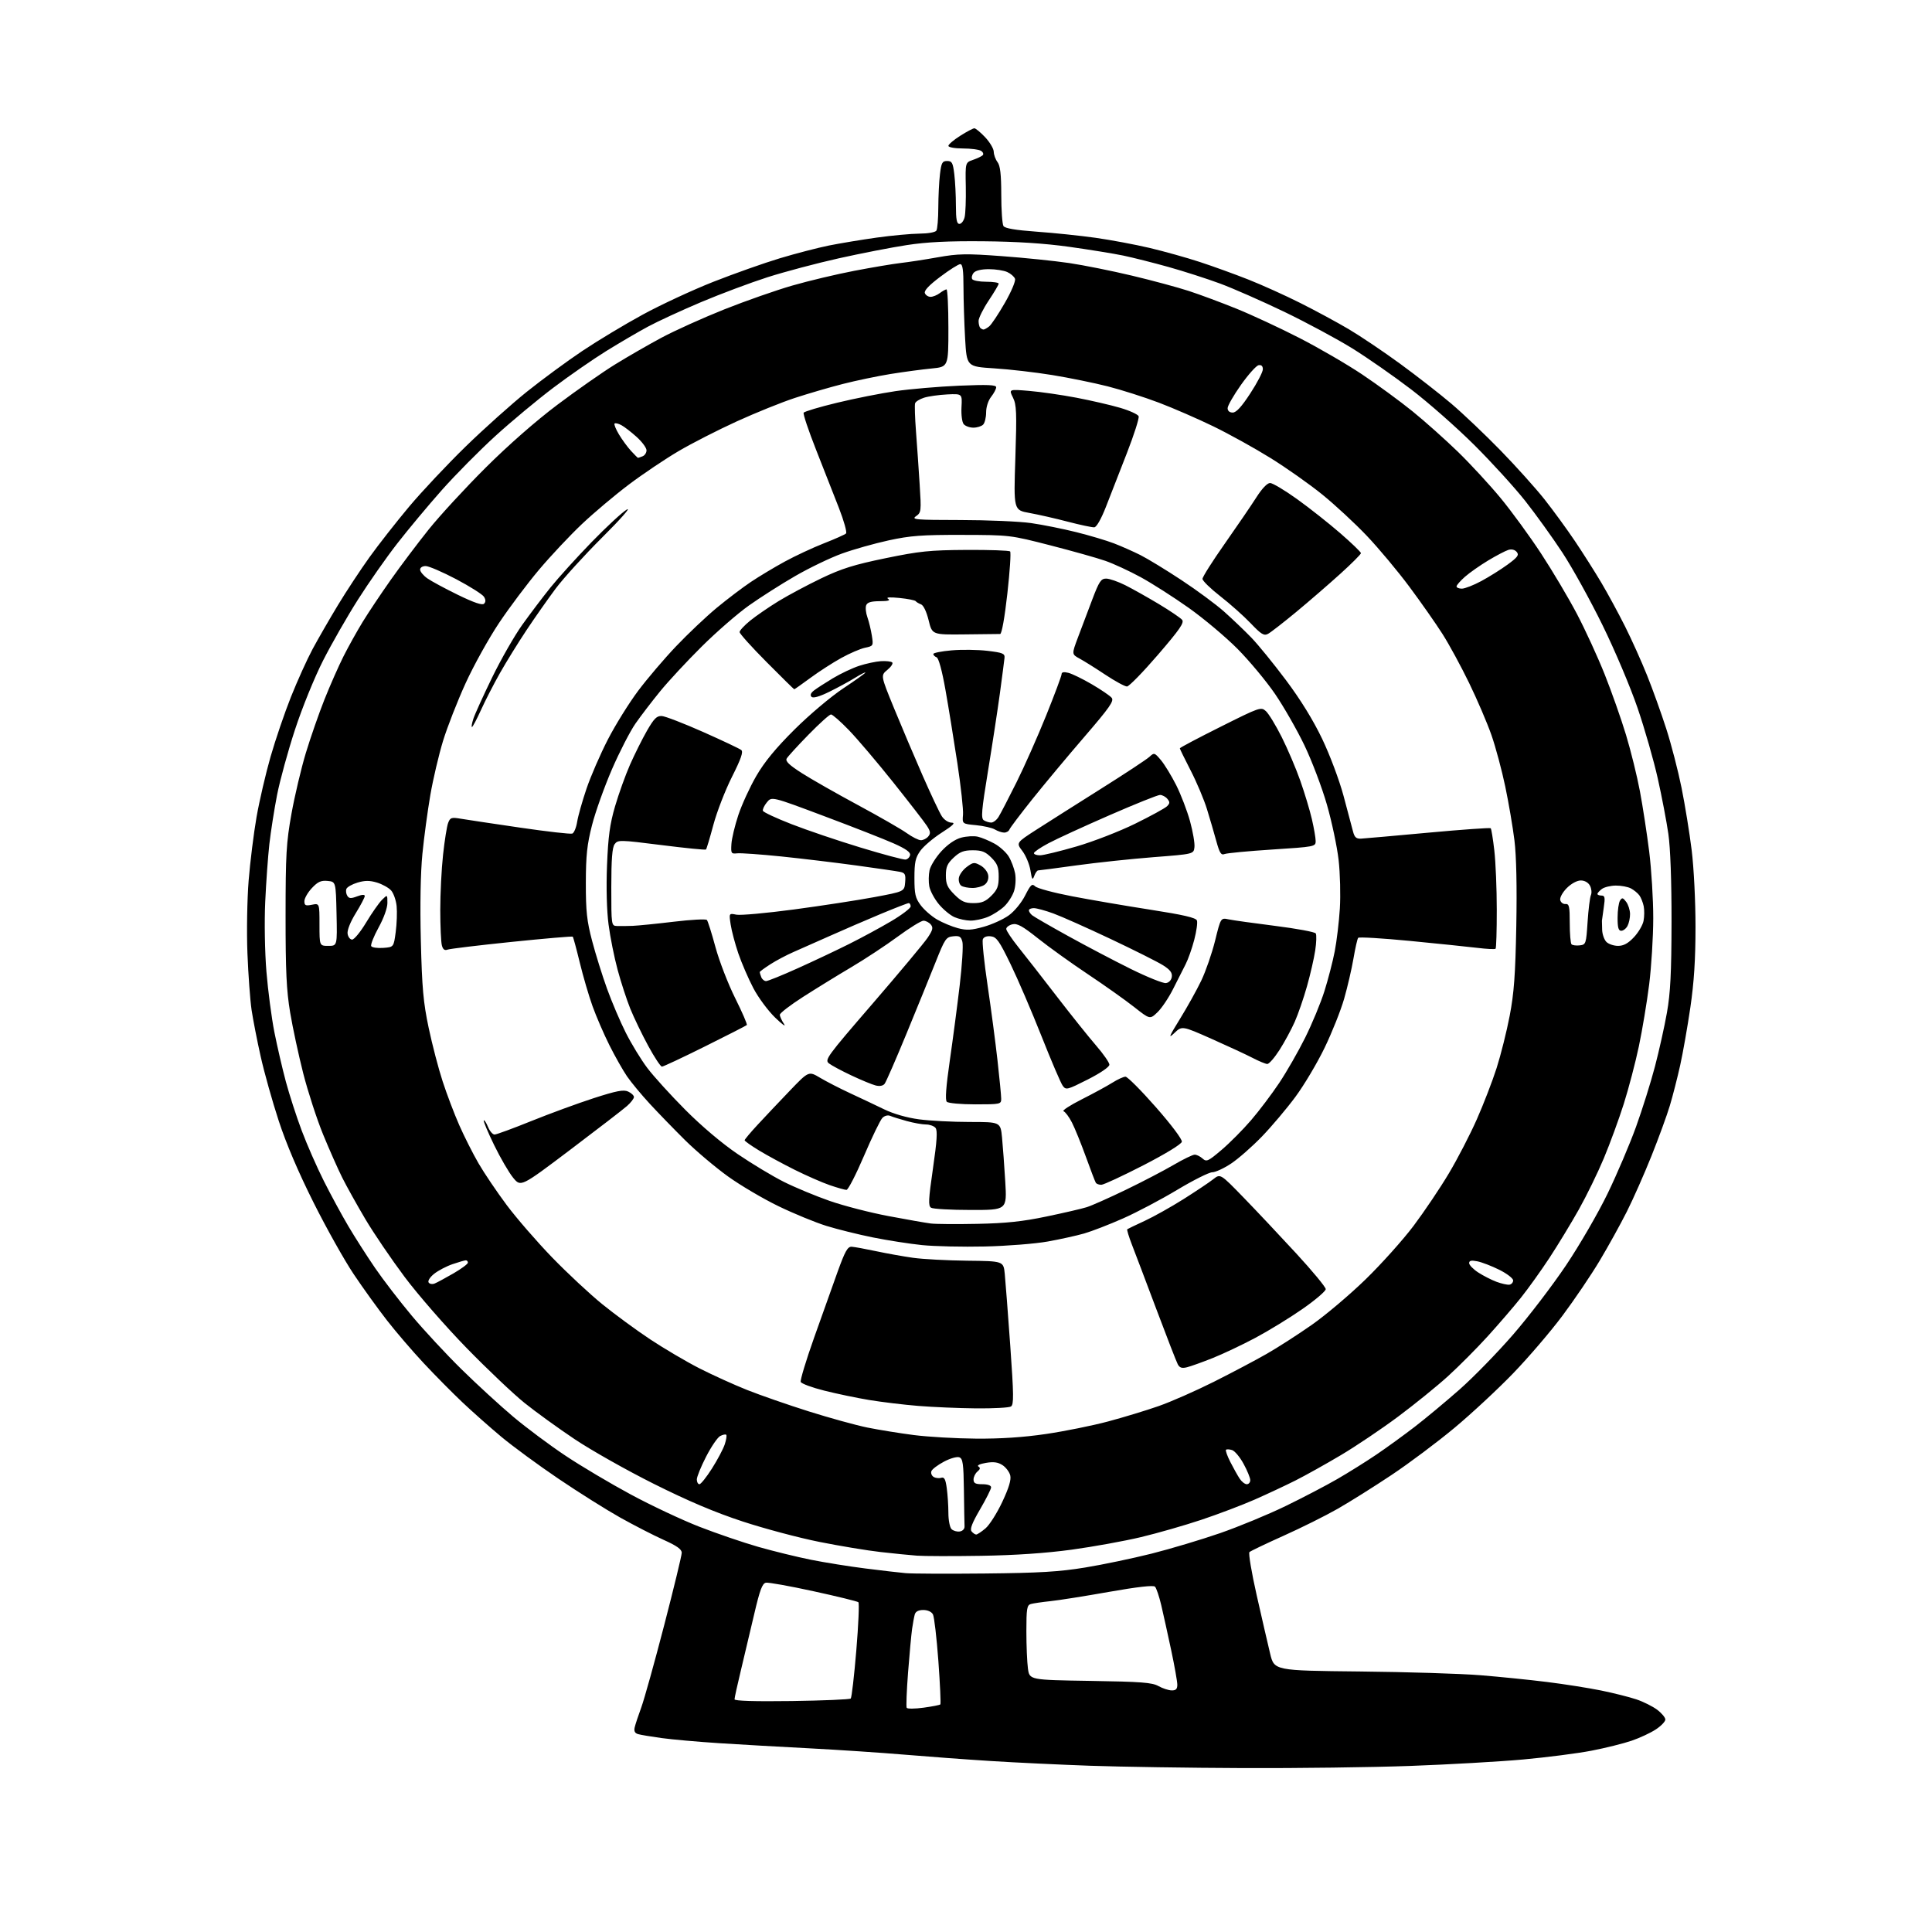<?xml version="1.0" encoding="UTF-8" standalone="no"?>
<svg 
  version="1.1" 
  xmlns="http://www.w3.org/2000/svg" 
  xmlns:xlink="http://www.w3.org/1999/xlink" 
  xmlns:svg="http://www.w3.org/2000/svg"
  xmlns:rdf="http://www.w3.org/1999/02/22-rdf-syntax-ns#"
  xmlns:cc="http://creativecommons.org/ns#"
  xmlns:dc="http://purl.org/dc/elements/1.1/"
  viewBox="0 0 768 768"
  width="768"
  height="768"
>
<style>svg {background-color: white; }</style>"
<path stroke="none" fill="black" fill-rule="evenodd" d="M494.20,702.84C472.91,702.76 445.60,702.34 433.50,701.92C421.40,701.49 403.62,700.65 394.00,700.04C384.38,699.44 368.85,698.29 359.50,697.50C350.15,696.71 333.27,695.59 322.00,695.00C310.73,694.42 294.52,693.50 286.00,692.95C277.48,692.40 267.12,691.48 263.00,690.91C258.88,690.34 254.67,689.64 253.65,689.34C252.36,688.97 251.95,688.15 252.30,686.65C252.57,685.47 253.75,681.89 254.93,678.69C256.10,675.49 260.20,660.80 264.03,646.03C267.86,631.26 271.00,618.31 271.00,617.26C271.00,615.86 269.08,614.49 263.76,612.10C259.78,610.31 252.02,606.32 246.51,603.24C241.01,600.15 229.97,593.22 222.00,587.82C214.03,582.43 203.77,574.90 199.21,571.09C194.65,567.28 187.67,561.09 183.70,557.33C179.73,553.57 172.85,546.62 168.42,541.87C163.98,537.13 157.42,529.48 153.83,524.87C150.24,520.27 144.28,512.00 140.60,506.50C136.91,501.00 129.72,488.18 124.63,478.00C118.62,466.02 113.74,454.57 110.78,445.50C108.26,437.80 105.04,426.32 103.63,420.00C102.21,413.68 100.59,405.35 100.01,401.50C99.44,397.65 98.70,387.52 98.36,379.00C98.02,370.42 98.24,357.47 98.84,350.00C99.44,342.57 100.86,331.23 101.98,324.78C103.11,318.34 105.62,307.54 107.56,300.78C109.50,294.03 113.15,283.32 115.67,277.00C118.19,270.68 122.06,262.12 124.27,258.00C126.49,253.88 131.03,246.00 134.36,240.50C137.69,235.00 143.33,226.45 146.88,221.50C150.43,216.55 157.49,207.55 162.55,201.50C167.62,195.45 177.78,184.64 185.13,177.48C192.48,170.33 203.45,160.51 209.50,155.67C215.55,150.83 225.45,143.55 231.50,139.50C237.55,135.45 248.35,128.95 255.50,125.06C262.65,121.16 275.25,115.31 283.50,112.05C291.75,108.80 303.68,104.57 310.00,102.67C316.32,100.77 325.10,98.49 329.50,97.60C333.90,96.72 342.45,95.30 348.50,94.45C354.55,93.61 362.20,92.90 365.49,92.87C368.93,92.85 371.80,92.34 372.23,91.67C372.64,91.03 372.98,86.90 372.99,82.50C373.01,78.10 373.30,72.14 373.65,69.25C374.20,64.68 374.57,64.00 376.50,64.00C378.43,64.00 378.80,64.68 379.35,69.25C379.70,72.14 379.99,77.76 379.99,81.75C380.00,87.27 380.33,89.00 381.39,89.00C382.16,89.00 383.08,87.81 383.45,86.35C383.81,84.90 384.02,79.41 383.92,74.16C383.73,64.60 383.73,64.60 386.79,63.55C388.48,62.97 390.21,62.14 390.65,61.70C391.09,61.25 390.78,60.47 389.97,59.96C389.16,59.45 385.91,59.02 382.75,59.02C379.51,59.01 377.00,58.55 377.00,57.98C377.00,57.42 379.11,55.62 381.70,53.98C384.28,52.34 386.81,51.00 387.33,51.00C387.84,51.00 389.78,52.61 391.63,54.57C393.48,56.54 395.01,59.12 395.03,60.32C395.05,61.52 395.72,63.37 396.53,64.44C397.61,65.87 398.00,69.28 398.02,77.44C398.02,83.52 398.42,89.11 398.89,89.85C399.48,90.78 403.61,91.48 412.12,92.10C418.93,92.58 429.45,93.68 435.50,94.53C441.55,95.39 451.23,97.20 457.00,98.56C462.77,99.93 471.77,102.44 477.00,104.16C482.23,105.87 490.89,109.01 496.25,111.13C501.62,113.25 510.91,117.44 516.89,120.45C522.88,123.45 531.54,128.13 536.14,130.85C540.74,133.57 549.90,139.73 556.50,144.55C563.10,149.37 572.33,156.56 577.00,160.53C581.67,164.51 590.48,172.88 596.56,179.13C602.64,185.38 610.46,194.08 613.93,198.46C617.40,202.85 622.86,210.33 626.07,215.11C629.28,219.88 634.00,227.32 636.56,231.64C639.12,235.96 643.36,243.78 645.98,249.00C648.60,254.22 652.55,263.00 654.75,268.50C656.96,274.00 660.38,283.52 662.35,289.65C664.33,295.79 667.07,306.36 668.44,313.15C669.81,319.94 671.62,331.11 672.47,337.97C673.33,345.00 674.00,358.31 673.99,368.47C673.99,381.41 673.41,390.45 671.94,400.50C670.81,408.20 668.99,418.55 667.89,423.50C666.79,428.45 664.95,435.65 663.79,439.50C662.64,443.35 659.35,452.35 656.49,459.50C653.63,466.65 649.22,476.61 646.69,481.64C644.16,486.66 639.31,495.44 635.90,501.14C632.50,506.84 625.84,516.67 621.11,523.00C616.39,529.33 607.56,539.64 601.51,545.91C595.45,552.19 584.95,561.95 578.17,567.60C571.39,573.25 560.14,581.68 553.17,586.32C546.20,590.97 536.55,597.03 531.71,599.79C526.88,602.55 517.20,607.37 510.21,610.50C503.22,613.64 497.13,616.55 496.67,616.98C496.22,617.41 497.51,625.12 499.55,634.13C501.58,643.13 503.99,653.56 504.89,657.30C506.52,664.09 506.52,664.09 540.51,664.44C559.20,664.63 580.80,665.30 588.50,665.93C596.20,666.55 608.12,667.76 615.00,668.62C621.88,669.47 631.55,671.00 636.50,672.01C641.45,673.02 647.75,674.61 650.50,675.53C653.25,676.45 656.96,678.31 658.75,679.65C660.54,681.00 662.00,682.75 662.00,683.54C662.00,684.33 660.31,686.09 658.25,687.45C656.19,688.82 651.86,690.84 648.63,691.95C645.40,693.06 638.21,694.85 632.63,695.93C627.06,697.00 614.85,698.57 605.50,699.42C596.15,700.27 575.99,701.42 560.70,701.98C545.40,702.54 515.48,702.93 494.20,702.84zM367.14,678.83C370.56,678.36 373.55,677.78 373.80,677.53C374.04,677.29 373.69,669.53 373.02,660.29C372.34,651.06 371.37,642.71 370.86,641.75C370.30,640.70 368.77,640.00 367.03,640.00C365.13,640.00 363.97,640.60 363.64,641.75C363.37,642.71 362.89,645.30 362.57,647.50C362.26,649.70 361.54,657.48 360.97,664.80C360.41,672.11 360.16,678.45 360.43,678.89C360.70,679.32 363.72,679.30 367.14,678.83zM314.75,676.19C327.26,676.01 337.81,675.56 338.18,675.19C338.56,674.81 339.55,666.18 340.40,656.02C341.25,645.85 341.61,637.25 341.22,636.91C340.82,636.56 332.80,634.59 323.38,632.54C313.97,630.48 305.45,628.96 304.45,629.15C303.03,629.43 302.05,632.04 299.84,641.50C298.30,648.10 295.90,658.23 294.51,664.00C293.11,669.77 291.98,674.95 291.99,675.50C291.99,676.15 300.04,676.39 314.75,676.19zM465.75,671.96C467.44,671.99 468.00,671.43 468.00,669.70C468.00,668.44 466.90,662.25 465.56,655.95C464.22,649.65 462.44,641.62 461.62,638.10C460.79,634.59 459.67,631.27 459.13,630.73C458.48,630.08 452.18,630.80 440.82,632.80C431.29,634.49 420.80,636.15 417.50,636.49C414.20,636.84 410.71,637.35 409.75,637.63C408.23,638.07 408.00,639.49 408.00,648.43C408.00,654.09 408.28,660.76 408.62,663.26C409.24,667.80 409.24,667.80 433.37,668.18C453.64,668.50 457.98,668.82 460.50,670.24C462.15,671.16 464.51,671.94 465.75,671.96zM391.50,625.49C413.21,625.27 421.01,624.81 431.32,623.12C438.37,621.97 450.30,619.47 457.82,617.58C465.34,615.68 477.57,612.02 485.00,609.45C492.43,606.87 504.10,602.05 510.94,598.73C517.78,595.41 527.05,590.57 531.53,587.98C536.02,585.39 543.02,581.01 547.10,578.25C551.17,575.50 558.04,570.51 562.37,567.18C566.70,563.85 574.73,557.16 580.23,552.32C585.73,547.47 595.30,537.65 601.50,530.50C607.70,523.35 617.15,510.98 622.51,503.00C627.87,495.02 635.30,482.20 639.03,474.50C642.76,466.80 647.85,454.85 650.34,447.95C652.83,441.05 656.22,430.25 657.87,423.95C659.52,417.65 661.67,408.00 662.64,402.50C664.02,394.70 664.42,386.79 664.46,366.50C664.48,350.22 664.01,337.14 663.20,331.50C662.49,326.55 660.60,316.65 659.00,309.50C657.41,302.35 653.80,289.75 650.98,281.50C648.13,273.15 641.94,258.52 637.02,248.50C632.17,238.60 625.00,225.64 621.10,219.70C617.20,213.76 610.56,204.53 606.36,199.20C602.15,193.86 593.04,183.85 586.10,176.95C579.17,170.04 567.88,160.09 561.00,154.83C554.12,149.57 543.55,142.20 537.50,138.45C531.45,134.71 519.30,128.18 510.50,123.94C501.70,119.71 490.23,114.66 485.00,112.72C479.77,110.79 470.55,107.82 464.50,106.13C458.45,104.44 450.35,102.40 446.50,101.59C442.65,100.79 432.98,99.23 425.00,98.11C415.17,96.74 404.22,96.03 391.00,95.91C376.95,95.78 368.42,96.20 360.50,97.42C354.45,98.34 342.30,100.71 333.50,102.67C324.70,104.63 311.94,108.02 305.14,110.19C298.34,112.37 286.43,116.83 278.66,120.11C270.90,123.39 261.39,127.78 257.52,129.87C253.66,131.95 246.22,136.31 241.00,139.54C235.78,142.78 226.32,149.33 220.00,154.10C213.68,158.87 203.32,167.48 197.00,173.24C190.68,178.99 181.07,188.70 175.64,194.81C170.22,200.92 162.24,210.49 157.90,216.07C153.55,221.65 146.53,231.68 142.29,238.36C138.04,245.04 131.82,255.91 128.45,262.53C124.99,269.35 120.14,281.26 117.27,290.03C114.48,298.54 111.27,310.23 110.14,316.00C109.02,321.77 107.64,330.55 107.08,335.50C106.52,340.45 105.78,350.80 105.43,358.50C105.06,366.45 105.27,378.44 105.91,386.24C106.53,393.80 107.95,404.60 109.06,410.24C110.18,415.89 112.24,424.77 113.64,430.00C115.05,435.23 117.89,444.00 119.96,449.50C122.03,455.00 125.98,464.00 128.75,469.50C131.52,475.00 135.91,483.10 138.52,487.50C141.12,491.90 145.87,499.32 149.07,504.00C152.27,508.68 158.84,517.23 163.67,523.00C168.50,528.77 177.41,538.37 183.48,544.33C189.54,550.29 198.78,558.76 204.00,563.16C209.22,567.55 218.57,574.53 224.77,578.65C230.96,582.78 242.66,589.73 250.77,594.09C258.87,598.46 271.12,604.22 278.00,606.90C284.88,609.58 295.41,613.18 301.42,614.90C307.43,616.61 316.83,618.92 322.33,620.02C327.82,621.12 337.54,622.68 343.91,623.48C350.28,624.29 357.52,625.13 360.00,625.35C362.48,625.58 376.65,625.64 391.50,625.49zM390.00,618.46C378.73,618.64 367.25,618.61 364.50,618.40C361.75,618.20 355.23,617.54 350.00,616.95C344.77,616.36 333.87,614.56 325.77,612.94C317.67,611.33 303.95,607.68 295.27,604.83C284.24,601.21 273.62,596.71 259.92,589.86C249.15,584.48 234.98,576.48 228.42,572.09C221.87,567.71 212.90,561.22 208.50,557.68C204.10,554.14 193.75,544.33 185.50,535.87C177.25,527.42 166.17,514.71 160.87,507.63C155.57,500.55 148.54,490.20 145.24,484.63C141.94,479.06 137.82,471.66 136.08,468.20C134.34,464.73 130.90,456.96 128.42,450.92C125.95,444.88 122.41,433.99 120.55,426.72C118.70,419.45 116.35,408.55 115.34,402.50C113.87,393.68 113.51,386.05 113.52,364.00C113.53,339.63 113.80,335.02 115.86,323.50C117.14,316.35 119.72,305.46 121.58,299.30C123.45,293.14 126.79,283.56 129.00,278.00C131.21,272.45 134.60,264.78 136.53,260.94C138.46,257.10 141.89,250.94 144.16,247.23C146.42,243.53 151.45,236.00 155.33,230.50C159.21,225.00 165.99,216.00 170.39,210.50C174.80,205.00 184.98,193.95 193.02,185.94C202.02,176.97 213.00,167.34 221.57,160.90C229.23,155.14 239.55,147.92 244.50,144.87C249.45,141.82 257.77,137.02 263.00,134.22C268.23,131.42 279.43,126.37 287.90,122.99C296.37,119.62 308.57,115.35 315.01,113.50C321.45,111.64 332.52,109.01 339.61,107.65C346.70,106.29 354.98,104.90 358.00,104.55C361.02,104.21 367.67,103.19 372.77,102.28C380.89,100.83 384.05,100.77 398.27,101.82C407.20,102.47 419.23,103.71 425.00,104.56C430.77,105.42 442.02,107.67 450.00,109.58C457.98,111.48 468.10,114.21 472.50,115.64C476.90,117.07 485.45,120.25 491.50,122.70C497.55,125.15 508.80,130.38 516.50,134.33C524.20,138.27 535.45,144.81 541.50,148.86C547.55,152.91 556.55,159.50 561.50,163.51C566.45,167.52 574.59,174.78 579.60,179.65C584.60,184.52 592.22,192.78 596.53,198.00C600.84,203.22 608.06,213.12 612.58,220.00C617.09,226.88 623.51,237.68 626.83,244.00C630.16,250.32 635.12,261.14 637.87,268.03C640.62,274.93 644.44,285.76 646.36,292.11C648.28,298.45 650.78,308.56 651.90,314.57C653.03,320.58 654.68,331.35 655.58,338.50C656.47,345.65 657.20,357.57 657.19,365.00C657.18,372.43 656.45,384.28 655.57,391.33C654.68,398.39 652.84,409.46 651.47,415.94C650.11,422.41 647.40,432.71 645.47,438.82C643.53,444.93 639.97,454.65 637.55,460.43C635.14,466.20 630.66,475.37 627.61,480.80C624.56,486.23 619.31,494.87 615.94,500.01C612.57,505.14 607.44,512.30 604.54,515.92C601.65,519.54 595.73,526.41 591.39,531.19C587.05,535.97 579.95,543.10 575.61,547.05C571.28,550.99 562.36,558.21 555.81,563.10C549.25,567.99 538.99,574.90 533.00,578.45C527.01,582.01 518.89,586.54 514.94,588.53C511.00,590.51 503.72,593.92 498.75,596.11C493.79,598.29 484.30,601.89 477.66,604.11C471.02,606.33 460.16,609.45 453.54,611.03C446.92,612.61 434.52,614.85 426.00,616.02C415.69,617.42 403.63,618.24 390.00,618.46zM388.05,610.00C388.49,610.00 390.14,608.91 391.73,607.57C393.32,606.24 396.32,601.50 398.41,597.06C401.06,591.42 402.02,588.22 401.59,586.50C401.25,585.14 399.87,583.30 398.52,582.42C396.71,581.23 394.97,581.00 391.90,581.52C389.53,581.92 388.24,582.53 388.92,582.95C389.78,583.48 389.68,584.02 388.55,584.96C387.70,585.67 387.00,587.09 387.00,588.12C387.00,589.60 387.74,590.00 390.50,590.00C392.64,590.00 393.99,590.48 393.98,591.25C393.97,591.94 391.99,595.88 389.58,600.00C386.42,605.41 385.48,607.85 386.22,608.75C386.78,609.44 387.61,610.00 388.05,610.00zM381.49,608.79C382.67,608.62 383.47,607.78 383.42,606.75C383.37,605.79 383.26,599.36 383.17,592.47C383.03,581.83 382.75,579.84 381.35,579.30C380.42,578.95 377.72,579.71 375.24,581.03C372.79,582.33 370.54,584.02 370.25,584.80C369.95,585.57 370.34,586.60 371.10,587.08C371.87,587.56 373.22,587.73 374.11,587.45C375.38,587.06 375.86,587.94 376.36,591.62C376.71,594.18 377.00,598.60 377.00,601.44C377.00,604.28 377.56,607.16 378.24,607.84C378.92,608.52 380.38,608.95 381.49,608.79zM278.03,590.00C278.59,590.00 280.84,587.19 283.02,583.75C285.20,580.31 287.48,576.01 288.09,574.18C288.70,572.36 288.97,570.63 288.69,570.35C288.40,570.07 287.32,570.30 286.27,570.85C285.23,571.41 282.71,575.10 280.69,579.04C278.66,582.98 277.00,587.06 277.00,588.10C277.00,589.15 277.46,590.00 278.03,590.00zM495.62,590.00C496.38,590.00 497.00,589.27 497.00,588.39C497.00,587.50 495.81,584.58 494.35,581.91C492.90,579.23 490.84,576.77 489.78,576.43C488.72,576.09 487.63,576.04 487.35,576.31C487.08,576.58 487.86,578.76 489.07,581.15C490.29,583.54 491.95,586.51 492.76,587.75C493.57,588.99 494.85,590.00 495.62,590.00zM388.00,571.88C397.73,571.96 406.89,571.35 415.83,570.03C423.16,568.95 434.22,566.72 440.41,565.07C446.60,563.42 455.67,560.66 460.58,558.94C465.49,557.23 475.35,552.88 482.49,549.30C489.64,545.71 499.09,540.72 503.49,538.20C507.90,535.69 516.00,530.47 521.50,526.62C527.00,522.76 536.61,514.63 542.86,508.55C549.11,502.47 557.70,492.89 561.94,487.26C566.17,481.62 572.48,472.26 575.94,466.44C579.41,460.63 584.41,450.95 587.07,444.93C589.73,438.92 593.27,429.75 594.93,424.56C596.59,419.37 598.93,410.03 600.12,403.81C601.85,394.80 602.38,387.54 602.75,368.10C603.04,352.51 602.78,340.24 602.02,334.10C601.37,328.82 599.73,319.18 598.37,312.69C597.01,306.19 594.54,296.97 592.87,292.19C591.20,287.41 587.21,278.10 584.00,271.50C580.80,264.90 576.03,256.12 573.40,252.00C570.78,247.88 564.85,239.42 560.22,233.20C555.60,226.99 547.99,217.89 543.31,212.97C538.64,208.06 530.69,200.69 525.66,196.61C520.62,192.52 511.34,185.97 505.03,182.06C498.72,178.14 488.53,172.50 482.38,169.51C476.23,166.52 466.48,162.27 460.71,160.08C454.94,157.89 445.75,154.96 440.29,153.57C434.83,152.19 424.94,150.17 418.31,149.09C411.68,148.01 401.31,146.81 395.27,146.43C384.29,145.73 384.29,145.73 383.65,134.62C383.30,128.50 383.01,119.34 383.00,114.25C383.00,107.39 382.67,105.00 381.72,105.00C381.01,105.00 377.43,107.26 373.76,110.03C369.28,113.40 367.27,115.54 367.65,116.53C367.96,117.34 368.98,118.00 369.92,118.00C370.85,118.00 372.49,117.34 373.56,116.53C374.63,115.72 375.84,115.05 376.25,115.03C376.66,115.01 377.00,121.94 377.00,130.42C377.00,145.84 377.00,145.84 370.25,146.49C366.54,146.85 359.23,147.83 354.00,148.67C348.77,149.52 340.23,151.30 335.00,152.64C329.77,153.97 321.23,156.47 316.00,158.18C310.77,159.89 300.40,164.08 292.94,167.48C285.49,170.88 275.02,176.22 269.69,179.36C264.36,182.50 255.49,188.46 249.99,192.61C244.48,196.76 236.08,203.83 231.33,208.32C226.57,212.82 218.88,221.00 214.25,226.50C209.62,232.00 202.48,241.50 198.39,247.62C194.30,253.74 188.30,264.54 185.07,271.62C181.84,278.70 177.81,289.00 176.12,294.50C174.44,300.00 172.16,309.68 171.07,316.00C169.98,322.32 168.56,332.87 167.91,339.43C167.17,346.93 166.94,359.72 167.29,373.93C167.76,392.83 168.27,398.46 170.40,408.57C171.80,415.21 174.30,424.81 175.97,429.90C177.63,435.00 180.59,442.80 182.55,447.24C184.50,451.68 187.95,458.51 190.20,462.41C192.46,466.31 197.50,473.77 201.40,479.00C205.31,484.23 213.42,493.59 219.44,499.81C225.46,506.03 234.46,514.42 239.44,518.46C244.42,522.50 253.00,528.79 258.50,532.44C264.00,536.08 272.77,541.25 278.00,543.92C283.23,546.58 291.77,550.46 297.00,552.54C302.23,554.62 313.25,558.45 321.50,561.05C329.75,563.65 340.23,566.54 344.79,567.47C349.35,568.39 357.68,569.74 363.29,570.46C368.91,571.18 380.02,571.82 388.00,571.88zM388.00,559.85C381.12,559.78 370.77,559.34 365.00,558.87C359.23,558.40 350.45,557.34 345.50,556.52C340.55,555.70 332.51,554.02 327.64,552.79C322.76,551.57 318.56,550.01 318.30,549.33C318.04,548.65 320.42,540.76 323.60,531.80C326.78,522.83 331.00,511.00 332.98,505.50C335.93,497.34 336.95,495.52 338.55,495.60C339.62,495.66 343.95,496.45 348.17,497.35C352.39,498.25 359.02,499.44 362.91,499.99C366.80,500.54 376.49,501.06 384.44,501.15C398.90,501.31 398.90,501.31 399.41,506.41C399.69,509.21 400.67,522.01 401.59,534.86C402.99,554.63 403.04,558.36 401.87,559.10C401.12,559.58 394.88,559.91 388.00,559.85zM471.83,543.51C469.82,544.01 468.93,543.72 468.19,542.34C467.65,541.33 463.83,531.50 459.70,520.50C455.56,509.50 451.18,497.90 449.94,494.73C448.71,491.56 447.89,488.82 448.10,488.64C448.32,488.47 451.43,486.98 455.00,485.33C458.57,483.68 465.55,479.77 470.50,476.65C475.45,473.52 480.76,469.97 482.30,468.75C485.11,466.53 485.11,466.53 494.31,476.01C499.38,481.23 508.80,491.24 515.26,498.25C521.72,505.26 527.00,511.65 527.00,512.45C527.00,513.25 522.84,516.80 517.75,520.34C512.66,523.88 504.23,529.05 499.00,531.83C493.77,534.61 486.12,538.23 482.00,539.87C477.88,541.51 473.30,543.15 471.83,543.51zM172.80,510.21C173.76,509.82 177.12,508.00 180.27,506.18C183.42,504.35 186.00,502.44 186.00,501.93C186.00,501.42 185.63,501.00 185.18,501.00C184.73,501.00 182.36,501.68 179.93,502.51C177.49,503.34 174.19,505.07 172.59,506.35C170.96,507.64 169.98,509.16 170.37,509.79C170.76,510.41 171.84,510.60 172.80,510.21zM600.00,510.68C600.83,510.56 601.50,509.80 601.50,508.99C601.50,508.17 599.02,506.27 596.00,504.76C592.98,503.26 589.04,501.74 587.25,501.39C584.85,500.92 584.00,501.11 584.01,502.12C584.02,502.88 585.66,504.56 587.65,505.85C589.65,507.14 592.90,508.80 594.89,509.54C596.88,510.28 599.17,510.79 600.00,510.68zM391.50,495.50C382.70,495.70 371.45,495.45 366.50,494.94C361.55,494.43 352.77,493.06 347.00,491.90C341.23,490.74 332.90,488.67 328.50,487.31C324.10,485.94 315.55,482.43 309.50,479.50C303.45,476.58 294.40,471.25 289.39,467.65C284.39,464.05 276.74,457.59 272.39,453.30C268.05,449.00 261.74,442.50 258.37,438.85C255.00,435.21 250.90,430.26 249.25,427.86C247.61,425.46 244.46,419.90 242.26,415.50C240.05,411.10 237.04,404.12 235.55,400.00C234.07,395.88 231.78,388.05 230.46,382.61C229.14,377.18 227.89,372.55 227.68,372.34C227.47,372.13 216.54,373.07 203.39,374.42C190.24,375.77 178.76,377.16 177.87,377.50C176.75,377.93 176.07,377.41 175.65,375.81C175.31,374.54 175.02,368.23 175.01,361.79C175.01,355.35 175.50,345.45 176.12,339.79C176.73,334.13 177.64,328.43 178.14,327.13C178.96,324.97 179.43,324.82 183.27,325.47C185.60,325.86 196.21,327.46 206.86,329.01C217.51,330.57 226.80,331.63 227.50,331.36C228.19,331.10 229.06,328.99 229.43,326.69C229.79,324.38 231.47,318.45 233.15,313.50C234.83,308.55 238.66,299.73 241.67,293.90C244.68,288.07 250.10,279.37 253.71,274.56C257.31,269.76 264.10,261.79 268.79,256.87C273.47,251.95 280.72,245.09 284.90,241.63C289.08,238.17 295.20,233.53 298.50,231.32C301.80,229.11 307.88,225.46 312.00,223.22C316.12,220.97 323.10,217.72 327.50,215.99C331.90,214.27 335.87,212.50 336.31,212.06C336.76,211.63 335.48,207.05 333.47,201.89C331.46,196.72 327.37,186.30 324.37,178.71C321.38,171.13 319.17,164.54 319.47,164.06C319.76,163.57 325.74,161.79 332.75,160.10C339.76,158.40 350.23,156.33 356.00,155.48C361.77,154.64 373.14,153.67 381.25,153.32C392.68,152.84 396.00,152.98 396.00,153.94C396.00,154.62 395.10,156.33 394.00,157.73C392.83,159.22 392.00,161.78 392.00,163.93C392.00,165.95 391.46,168.14 390.80,168.80C390.14,169.46 388.40,170.00 386.92,170.00C385.45,170.00 383.72,169.37 383.08,168.60C382.43,167.81 382.05,164.88 382.21,161.85C382.50,156.50 382.50,156.50 376.50,156.79C373.20,156.96 369.08,157.54 367.34,158.09C365.60,158.64 363.99,159.64 363.77,160.30C363.54,160.96 363.70,166.00 364.12,171.50C364.54,177.00 365.20,186.49 365.58,192.59C366.26,203.21 366.20,203.75 364.14,205.19C362.19,206.55 363.86,206.70 381.74,206.72C392.61,206.73 405.26,207.28 409.85,207.93C414.44,208.59 422.54,210.21 427.85,211.54C433.16,212.86 439.91,214.88 442.85,216.01C445.79,217.14 450.52,219.24 453.35,220.66C456.18,222.09 463.50,226.54 469.60,230.57C475.71,234.59 483.36,240.24 486.60,243.13C489.85,246.02 494.71,250.66 497.40,253.44C500.10,256.22 506.30,263.84 511.19,270.37C516.97,278.08 522.01,286.25 525.57,293.69C528.65,300.12 532.38,310.07 534.07,316.33C535.72,322.47 537.42,328.85 537.84,330.50C538.45,332.86 539.13,333.47 541.06,333.37C542.40,333.30 554.43,332.23 567.80,331.00C581.16,329.77 592.31,328.98 592.58,329.24C592.84,329.51 593.49,333.50 594.02,338.11C594.55,342.73 594.99,353.29 594.99,361.58C595.00,369.88 594.79,376.88 594.52,377.14C594.26,377.41 591.00,377.25 587.27,376.79C583.55,376.34 571.50,375.10 560.50,374.03C549.50,372.97 540.23,372.41 539.90,372.80C539.57,373.18 538.73,376.88 538.03,381.00C537.33,385.12 535.66,392.32 534.32,397.00C532.98,401.68 529.48,410.46 526.55,416.51C523.62,422.57 518.40,431.35 514.95,436.01C511.50,440.68 505.50,447.78 501.63,451.79C497.75,455.80 492.24,460.64 489.37,462.54C486.51,464.44 483.13,466.00 481.88,466.00C480.62,466.00 474.35,469.15 467.94,472.99C461.53,476.84 451.83,481.96 446.39,484.36C440.95,486.77 434.02,489.45 431.00,490.32C427.98,491.19 421.45,492.63 416.50,493.52C411.55,494.41 400.30,495.30 391.50,495.50zM388.50,486.50C399.90,486.27 406.50,485.57 416.00,483.58C422.88,482.15 430.07,480.48 432.00,479.87C433.93,479.27 440.90,476.17 447.50,472.98C454.10,469.79 462.64,465.34 466.48,463.09C470.33,460.84 474.11,459.00 474.91,459.00C475.70,459.00 477.11,459.69 478.04,460.54C479.60,461.95 480.25,461.65 485.62,457.08C488.86,454.33 494.12,449.03 497.33,445.29C500.54,441.56 505.56,434.90 508.50,430.50C511.44,426.10 516.09,418.00 518.82,412.50C521.56,407.00 525.01,398.68 526.48,394.00C527.95,389.32 529.80,382.20 530.58,378.16C531.36,374.12 532.28,366.47 532.61,361.16C532.94,355.85 532.72,347.16 532.12,341.86C531.51,336.55 529.42,326.65 527.47,319.86C525.52,313.06 521.49,302.45 518.53,296.27C515.56,290.09 510.29,280.89 506.82,275.81C503.34,270.73 496.66,262.71 491.97,257.97C487.28,253.24 478.51,245.87 472.50,241.61C466.48,237.35 457.89,231.86 453.41,229.42C448.93,226.98 442.62,224.06 439.38,222.94C436.15,221.81 426.30,219.04 417.50,216.78C401.57,212.69 401.42,212.67 382.50,212.63C366.47,212.59 361.90,212.93 353.25,214.81C347.61,216.04 339.26,218.39 334.69,220.05C330.12,221.70 321.75,225.72 316.10,228.99C310.45,232.25 302.17,237.53 297.69,240.71C293.21,243.89 284.78,251.22 278.96,257.00C273.14,262.77 265.70,270.78 262.44,274.78C259.17,278.78 254.75,284.56 252.62,287.61C250.49,290.67 246.27,298.87 243.25,305.83C240.24,312.80 236.67,322.77 235.34,328.00C233.36,335.73 232.90,340.01 232.88,351.00C232.87,362.25 233.28,366.09 235.38,374.04C236.76,379.29 239.43,387.85 241.32,393.07C243.20,398.28 246.55,406.14 248.76,410.52C250.97,414.91 254.80,421.20 257.29,424.50C259.77,427.80 266.57,435.29 272.40,441.15C278.84,447.63 287.01,454.54 293.25,458.77C298.89,462.61 307.14,467.57 311.58,469.80C316.03,472.03 324.26,475.45 329.86,477.40C335.47,479.35 346.00,482.07 353.28,483.43C360.55,484.80 368.07,486.12 370.00,486.36C371.93,486.61 380.25,486.67 388.50,486.50zM385.89,480.98C377.98,480.98 370.88,480.58 370.12,480.09C368.95,479.36 369.07,476.90 370.87,464.46C372.47,453.43 372.72,449.37 371.88,448.35C371.26,447.61 369.56,447.00 368.10,447.00C366.63,447.00 363.20,446.39 360.47,445.64C357.74,444.89 354.77,443.97 353.88,443.58C352.94,443.18 351.63,443.51 350.77,444.38C349.95,445.20 346.66,451.97 343.47,459.43C340.28,466.90 337.14,473.00 336.49,473.00C335.84,473.00 332.85,472.15 329.84,471.12C326.82,470.08 320.57,467.34 315.93,465.03C311.29,462.72 304.91,459.26 301.75,457.34C298.59,455.42 296.00,453.59 296.00,453.27C296.00,452.95 298.33,450.17 301.18,447.10C304.03,444.02 309.76,437.95 313.92,433.62C321.47,425.74 321.47,425.74 325.99,428.43C328.47,429.91 333.88,432.69 338.00,434.60C342.12,436.51 348.20,439.39 351.50,440.99C355.19,442.78 360.51,444.31 365.32,444.95C369.62,445.53 378.68,446.00 385.43,446.00C397.72,446.00 397.72,446.00 398.33,452.25C398.66,455.69 399.24,463.56 399.61,469.75C400.28,481.00 400.28,481.00 385.89,480.98zM226.77,456.98C207.04,471.88 207.04,471.88 204.00,468.19C202.33,466.16 198.91,460.29 196.41,455.15C193.91,450.01 192.06,445.61 192.30,445.37C192.54,445.13 193.30,446.30 193.99,447.97C194.68,449.64 195.85,451.00 196.59,451.00C197.33,451.00 203.92,448.58 211.24,445.62C218.55,442.67 229.68,438.59 235.97,436.55C245.12,433.60 247.86,433.07 249.70,433.91C250.96,434.49 252.00,435.47 252.00,436.09C252.00,436.72 250.76,438.32 249.25,439.65C247.74,440.99 237.62,448.78 226.77,456.98zM437.81,470.97C436.88,470.99 435.88,470.62 435.60,470.16C435.31,469.70 433.53,465.04 431.64,459.81C429.75,454.59 427.27,448.48 426.13,446.25C424.99,444.01 423.48,441.99 422.78,441.74C422.07,441.50 425.30,439.39 429.93,437.05C434.57,434.71 440.08,431.71 442.16,430.40C444.25,429.08 446.61,428.00 447.40,428.00C448.19,428.00 453.62,433.45 459.47,440.11C465.60,447.08 469.98,452.91 469.80,453.86C469.62,454.83 463.42,458.62 454.50,463.22C446.25,467.46 438.74,470.95 437.81,470.97zM387.70,439.00C381.99,439.00 376.94,438.54 376.37,437.97C375.67,437.27 376.05,432.09 377.56,421.61C378.78,413.17 380.55,399.69 381.50,391.65C382.45,383.61 382.93,375.87 382.58,374.45C382.04,372.29 381.44,371.93 378.90,372.19C376.07,372.48 375.62,373.14 371.90,382.50C369.71,388.00 364.49,400.82 360.30,411.00C356.11,421.18 352.22,430.09 351.66,430.81C351.03,431.64 349.70,431.89 348.09,431.49C346.68,431.13 342.38,429.36 338.52,427.54C334.66,425.73 330.63,423.57 329.56,422.75C327.72,421.32 328.54,420.19 346.94,398.88C357.56,386.57 367.38,374.82 368.75,372.76C370.81,369.69 371.03,368.74 370.01,367.51C369.32,366.68 368.01,366.00 367.09,366.00C366.18,366.00 361.58,368.84 356.87,372.31C352.16,375.78 343.85,381.26 338.40,384.48C332.96,387.70 324.34,393.01 319.25,396.27C314.16,399.53 310.00,402.73 310.00,403.38C310.00,404.03 310.74,405.67 311.65,407.03C312.56,408.39 310.99,407.28 308.18,404.56C305.36,401.85 301.43,396.55 299.46,392.79C297.48,389.02 294.80,382.81 293.49,378.98C292.19,375.15 290.82,369.99 290.45,367.51C289.77,363.00 289.77,363.00 292.74,363.60C294.37,363.92 304.66,362.99 315.60,361.53C326.55,360.07 340.90,357.86 347.50,356.63C359.50,354.39 359.50,354.39 359.81,350.73C360.07,347.59 359.79,347.00 357.81,346.58C356.54,346.32 348.75,345.18 340.50,344.05C332.25,342.92 318.76,341.30 310.53,340.45C302.30,339.61 294.42,339.05 293.03,339.21C290.66,339.48 290.52,339.24 290.75,335.51C290.88,333.31 292.13,328.12 293.51,323.97C294.90,319.81 298.10,312.83 300.64,308.46C303.90,302.85 308.39,297.39 315.88,289.95C321.82,284.05 330.36,276.85 335.25,273.61C340.06,270.42 344.00,267.61 344.00,267.35C344.00,267.10 342.09,268.07 339.75,269.52C337.41,270.96 332.81,273.46 329.53,275.06C325.64,276.95 323.23,277.63 322.59,276.99C321.95,276.35 322.28,275.48 323.55,274.49C324.62,273.65 328.00,271.47 331.06,269.63C334.11,267.79 338.84,265.56 341.56,264.67C344.28,263.78 348.17,262.95 350.21,262.82C352.26,262.70 354.27,262.93 354.68,263.34C355.09,263.75 354.22,265.08 352.74,266.29C350.06,268.50 350.06,268.50 355.38,281.50C358.31,288.65 363.42,300.69 366.73,308.24C370.05,315.80 373.50,323.12 374.40,324.49C375.33,325.91 377.02,327.01 378.27,327.02C379.93,327.04 378.92,328.06 374.34,330.99C370.96,333.16 367.13,336.41 365.84,338.22C363.89,340.96 363.50,342.74 363.50,349.00C363.50,355.44 363.85,356.97 366.00,359.85C367.38,361.69 370.30,364.24 372.50,365.52C374.70,366.79 378.42,368.34 380.77,368.96C384.26,369.88 386.15,369.78 391.08,368.40C394.39,367.47 398.87,365.43 401.03,363.86C403.27,362.24 406.06,358.84 407.51,355.97C409.71,351.64 410.27,351.13 411.48,352.33C412.25,353.11 418.87,354.89 426.19,356.29C433.51,357.70 447.54,360.10 457.36,361.63C470.36,363.65 475.38,364.81 475.79,365.90C476.11,366.72 475.63,370.18 474.73,373.60C473.84,377.02 472.29,381.39 471.30,383.31C470.31,385.23 468.07,389.66 466.32,393.15C464.57,396.64 461.78,400.80 460.12,402.38C457.12,405.26 457.12,405.26 450.81,400.28C447.34,397.55 439.10,391.70 432.50,387.30C425.90,382.90 416.97,376.49 412.66,373.06C406.41,368.09 404.33,366.95 402.41,367.43C401.08,367.77 400.00,368.59 400.00,369.27C400.00,369.95 402.17,373.21 404.81,376.50C407.46,379.80 414.31,388.57 420.02,396.00C425.74,403.43 432.80,412.25 435.71,415.61C438.62,418.97 441.00,422.40 441.00,423.23C441.00,424.13 437.49,426.53 432.41,429.11C424.19,433.27 423.75,433.38 422.44,431.59C421.69,430.57 417.89,421.69 414.00,411.86C410.11,402.04 404.58,389.16 401.71,383.25C397.23,374.00 396.13,372.46 393.88,372.20C392.25,372.01 391.04,372.46 390.68,373.40C390.36,374.23 391.21,382.47 392.58,391.70C393.95,400.94 395.72,414.35 396.52,421.50C397.32,428.65 397.99,435.51 397.99,436.75C398.00,438.94 397.72,439.00 387.70,439.00zM263.13,424.00C262.60,424.00 260.14,420.29 257.68,415.75C255.21,411.21 252.01,404.57 250.56,401.00C249.12,397.43 246.84,390.45 245.51,385.50C244.17,380.55 242.55,372.45 241.91,367.50C241.19,362.01 240.95,352.84 241.30,344.00C241.76,332.49 242.42,327.64 244.50,320.50C245.95,315.55 248.62,308.12 250.43,304.00C252.25,299.88 255.28,293.80 257.17,290.50C259.98,285.62 261.07,284.52 263.06,284.63C264.40,284.70 271.80,287.55 279.50,290.97C287.20,294.39 294.03,297.62 294.67,298.15C295.54,298.87 294.57,301.65 290.97,308.81C288.29,314.14 284.96,322.72 283.58,327.88C282.20,333.04 280.88,337.46 280.64,337.69C280.41,337.93 272.44,337.13 262.94,335.93C246.27,333.83 245.61,333.82 244.33,335.57C243.36,336.89 243.00,341.55 243.00,352.69C243.00,367.87 243.02,368.00 245.25,368.10C246.49,368.15 249.30,368.12 251.50,368.04C253.70,367.95 261.08,367.21 267.90,366.39C274.72,365.57 280.62,365.26 281.00,365.70C281.39,366.14 282.92,371.00 284.41,376.50C285.90,382.00 289.42,391.11 292.23,396.74C295.04,402.38 297.13,407.20 296.87,407.47C296.61,407.73 289.12,411.56 280.24,415.97C271.36,420.39 263.66,424.00 263.13,424.00zM503.76,422.95C503.07,422.93 500.48,421.86 498.00,420.57C495.52,419.28 488.18,415.87 481.69,412.99C469.87,407.75 469.87,407.75 466.85,410.62C464.30,413.05 464.65,412.17 469.04,405.05C471.92,400.40 475.73,393.55 477.52,389.82C479.30,386.10 481.78,378.94 483.02,373.93C485.27,364.80 485.27,364.80 488.39,365.46C490.10,365.82 498.45,366.99 506.94,368.06C515.43,369.13 522.67,370.47 523.03,371.05C523.39,371.63 523.30,374.67 522.82,377.80C522.35,380.94 520.88,387.36 519.54,392.09C518.21,396.81 516.02,403.17 514.67,406.21C513.32,409.26 510.60,414.28 508.62,417.38C506.64,420.47 504.46,422.98 503.76,422.95zM463.48,390.79C464.68,390.62 465.63,389.61 465.81,388.30C466.04,386.67 465.14,385.48 462.31,383.70C460.22,382.38 450.85,377.68 441.50,373.26C432.15,368.84 421.90,364.27 418.71,363.11C415.53,361.95 412.04,361.00 410.96,361.00C409.88,361.00 409.00,361.39 409.00,361.88C409.00,362.36 409.57,363.23 410.28,363.82C410.98,364.40 417.39,368.11 424.53,372.05C431.66,376.00 442.89,381.90 449.48,385.16C456.07,388.41 462.37,390.95 463.48,390.79zM304.52,390.00C305.23,390.00 310.92,387.70 317.16,384.88C323.40,382.07 332.55,377.75 337.50,375.27C342.45,372.80 349.99,368.72 354.25,366.20C358.51,363.68 362.00,361.03 362.00,360.31C362.00,359.59 361.65,359.00 361.22,359.00C360.80,359.00 355.73,360.97 349.97,363.37C344.21,365.77 335.23,369.65 330.00,371.99C324.77,374.33 318.25,377.22 315.50,378.41C312.75,379.60 308.59,381.80 306.25,383.30C303.91,384.80 302.00,386.21 302.00,386.43C302.00,386.65 302.27,387.55 302.61,388.42C302.94,389.29 303.80,390.00 304.52,390.00zM152.34,376.80C156.50,376.50 156.50,376.50 157.30,370.50C157.74,367.20 157.90,362.57 157.67,360.21C157.43,357.85 156.44,355.03 155.46,353.95C154.48,352.87 151.95,351.47 149.84,350.83C146.93,349.96 145.05,349.97 142.10,350.85C139.96,351.49 137.98,352.62 137.70,353.35C137.41,354.08 137.57,355.31 138.05,356.08C138.74,357.20 139.50,357.25 141.96,356.32C143.92,355.58 145.00,355.53 145.00,356.19C145.00,356.74 143.39,359.81 141.42,363.00C139.28,366.47 137.97,369.75 138.17,371.15C138.35,372.44 139.17,373.50 139.98,373.50C140.80,373.50 143.30,370.45 145.54,366.72C147.79,362.98 150.61,358.95 151.81,357.74C154.00,355.56 154.00,355.56 154.00,358.94C154.00,360.94 152.56,364.96 150.48,368.73C148.55,372.25 147.24,375.58 147.57,376.12C147.91,376.66 150.05,376.97 152.34,376.80zM130.53,376.00C134.06,376.00 134.06,376.00 133.78,363.25C133.50,350.50 133.50,350.50 130.21,350.18C127.59,349.93 126.33,350.51 123.96,353.04C122.33,354.78 121.00,357.12 121.00,358.23C121.00,359.94 121.46,360.16 124.00,359.65C127.00,359.05 127.00,359.05 127.00,367.52C127.00,376.00 127.00,376.00 130.53,376.00zM627.96,375.80C630.42,375.51 630.52,375.21 631.09,366.50C631.41,361.55 632.01,356.75 632.41,355.83C632.82,354.91 632.65,353.22 632.04,352.08C631.36,350.81 629.94,350.00 628.39,350.00C626.90,350.00 624.61,351.24 622.85,353.00C621.18,354.67 620.01,356.77 620.21,357.75C620.41,358.71 621.35,359.44 622.29,359.36C623.77,359.24 624.00,360.27 624.00,366.94C624.00,371.19 624.32,374.99 624.71,375.38C625.10,375.77 626.57,375.96 627.96,375.80zM643.20,376.00C645.39,376.00 647.18,375.03 649.49,372.58C651.27,370.70 653.00,367.77 653.33,366.08C653.67,364.39 653.70,361.76 653.40,360.25C653.09,358.74 652.32,356.79 651.67,355.91C651.03,355.04 649.52,353.80 648.32,353.16C647.11,352.52 644.41,352.01 642.32,352.03C640.22,352.05 637.71,352.66 636.75,353.39C635.79,354.12 635.00,355.01 635.00,355.36C635.00,355.71 635.73,356.00 636.61,356.00C637.97,356.00 638.12,356.75 637.52,360.75C637.13,363.36 636.81,365.73 636.79,366.00C636.78,366.27 636.82,367.93 636.88,369.68C636.95,371.43 637.71,373.56 638.57,374.43C639.44,375.29 641.52,376.00 643.20,376.00zM644.46,370.00C643.36,370.00 643.00,368.70 643.02,364.75C643.02,361.86 643.46,358.83 643.98,358.00C644.79,356.72 645.14,356.79 646.43,358.50C647.26,359.60 647.95,361.77 647.97,363.32C647.99,364.86 647.53,367.00 646.96,368.07C646.40,369.13 645.27,370.00 644.46,370.00zM385.78,365.96C383.98,365.94 381.12,365.32 379.42,364.58C377.73,363.84 374.92,361.51 373.18,359.40C371.43,357.28 369.74,354.11 369.41,352.35C369.08,350.60 369.13,347.71 369.51,345.94C369.90,344.16 372.03,340.76 374.23,338.36C376.76,335.62 379.66,333.63 382.08,332.98C384.20,332.41 387.18,332.24 388.71,332.60C390.25,332.96 393.21,334.20 395.30,335.34C397.39,336.49 399.94,338.79 400.97,340.46C401.99,342.13 403.14,345.16 403.52,347.18C403.90,349.24 403.70,352.38 403.08,354.27C402.46,356.14 400.73,358.85 399.23,360.28C397.73,361.72 394.83,363.59 392.78,364.45C390.74,365.30 387.59,365.98 385.78,365.96zM386.98,359.00C390.26,359.00 391.78,358.37 394.08,356.08C396.47,353.68 397.00,352.31 397.00,348.50C397.00,344.69 396.47,343.32 394.08,340.92C391.72,338.56 390.29,338.00 386.68,338.00C383.13,338.00 381.57,338.60 379.11,340.90C376.59,343.26 376.00,344.59 376.00,348.00C376.00,351.44 376.61,352.81 379.40,355.60C382.18,358.38 383.56,359.00 386.98,359.00zM386.56,352.98C384.88,352.98 382.90,352.59 382.16,352.12C381.43,351.66 380.98,350.24 381.16,348.99C381.35,347.73 382.76,345.76 384.30,344.62C386.88,342.70 387.30,342.66 389.80,344.05C391.31,344.90 392.65,346.63 392.84,347.98C393.06,349.45 392.49,350.90 391.40,351.69C390.42,352.41 388.24,352.99 386.56,352.98zM411.13,348.19C410.44,350.04 410.21,349.70 409.61,345.97C409.22,343.55 407.78,340.09 406.41,338.29C403.91,335.01 403.91,335.01 412.20,329.68C416.77,326.75 428.27,319.46 437.77,313.48C447.27,307.51 455.90,301.81 456.95,300.83C458.80,299.11 458.95,299.16 461.50,302.18C462.94,303.90 465.67,308.37 467.56,312.11C469.44,315.85 471.92,322.32 473.06,326.47C474.20,330.63 474.99,335.26 474.81,336.77C474.50,339.50 474.50,339.50 458.50,340.74C449.70,341.43 435.96,342.89 427.97,343.99C419.98,345.10 413.10,346.00 412.69,346.00C412.27,346.00 411.57,346.99 411.13,348.19zM359.99,341.69C360.81,341.57 361.61,340.76 361.78,339.89C362.00,338.78 360.05,337.40 355.29,335.28C351.56,333.62 339.11,328.73 327.62,324.43C306.75,316.59 306.75,316.59 304.84,318.95C303.79,320.24 303.08,321.75 303.27,322.31C303.45,322.86 308.56,325.25 314.63,327.61C320.69,329.98 333.04,334.17 342.07,336.91C351.11,339.66 359.17,341.81 359.99,341.69zM413.41,340.00C414.73,340.00 421.25,338.42 427.89,336.49C434.53,334.56 445.03,330.49 451.23,327.44C457.43,324.39 463.14,321.27 463.91,320.50C465.07,319.35 465.10,318.82 464.04,317.55C463.33,316.70 462.02,316.00 461.13,316.00C460.23,316.00 451.17,319.64 441.00,324.08C430.82,328.52 419.91,333.53 416.75,335.22C413.59,336.90 411.00,338.67 411.00,339.14C411.00,339.61 412.08,340.00 413.41,340.00zM486.80,339.49C485.41,340.05 484.82,339.13 483.50,334.34C482.62,331.13 480.95,325.42 479.79,321.65C478.63,317.88 475.73,310.99 473.34,306.35C470.95,301.71 469.00,297.71 469.00,297.47C469.00,297.22 476.25,293.38 485.11,288.95C500.81,281.09 501.26,280.93 503.22,282.69C504.32,283.69 507.15,288.32 509.50,293.00C511.85,297.68 515.17,305.46 516.87,310.30C518.58,315.14 520.66,322.03 521.49,325.61C522.32,329.19 523.00,333.13 523.00,334.36C523.00,336.54 522.60,336.61 505.75,337.70C496.26,338.31 487.74,339.12 486.80,339.49zM366.07,334.00C367.00,334.00 368.31,333.33 369.00,332.51C370.00,331.30 369.89,330.48 368.44,328.26C367.46,326.74 361.44,318.98 355.08,311.00C348.71,303.02 340.79,293.69 337.46,290.25C334.14,286.81 330.93,284.00 330.33,284.00C329.73,284.00 325.71,287.63 321.38,292.06C317.05,296.49 313.15,300.76 312.72,301.54C312.13,302.59 313.72,304.12 318.71,307.31C322.44,309.70 332.48,315.41 341.00,320.00C349.52,324.59 358.28,329.62 360.45,331.18C362.62,332.73 365.15,334.00 366.07,334.00zM399.14,330.97C398.24,330.95 396.60,330.40 395.50,329.74C394.40,329.08 391.02,328.31 388.00,328.02C382.50,327.50 382.50,327.50 382.81,323.89C382.99,321.90 381.98,312.68 380.57,303.39C379.16,294.10 377.03,280.94 375.82,274.15C374.48,266.58 373.12,261.60 372.32,261.29C371.59,261.01 371.00,260.42 371.00,259.98C371.00,259.53 374.26,258.88 378.25,258.53C382.24,258.17 388.65,258.26 392.50,258.71C398.63,259.44 399.48,259.79 399.31,261.52C399.20,262.61 398.38,268.90 397.49,275.50C396.59,282.10 394.47,295.98 392.77,306.34C390.16,322.28 389.90,325.33 391.09,326.08C391.87,326.57 393.18,326.98 394.01,326.98C394.84,326.99 396.16,325.99 396.93,324.75C397.71,323.51 400.92,317.32 404.07,311.00C407.22,304.68 412.54,292.68 415.90,284.34C419.25,276.01 422.00,268.64 422.00,267.98C422.00,267.18 422.89,267.01 424.69,267.46C426.17,267.83 430.37,269.88 434.02,272.01C437.68,274.15 441.22,276.56 441.90,277.38C442.93,278.63 441.15,281.18 431.04,292.92C424.38,300.64 415.07,311.81 410.34,317.72C405.62,323.64 401.53,329.05 401.27,329.74C401.00,330.43 400.05,330.99 399.14,330.97zM187.61,289.00C187.33,289.00 187.58,287.54 188.16,285.75C188.74,283.96 192.09,276.58 195.61,269.35C199.13,262.11 204.54,252.66 207.62,248.35C210.71,244.03 215.76,237.35 218.86,233.50C221.96,229.65 229.30,221.55 235.17,215.50C241.05,209.45 247.34,203.62 249.17,202.55C250.99,201.48 246.63,206.43 239.47,213.55C232.32,220.67 223.95,229.88 220.87,234.00C217.79,238.12 212.58,245.55 209.29,250.50C205.99,255.45 201.26,263.10 198.77,267.50C196.28,271.90 192.87,278.54 191.19,282.25C189.50,285.96 187.90,289.00 187.61,289.00zM315.73,274.00C315.59,274.00 310.64,269.14 304.74,263.19C298.83,257.25 294.00,251.88 294.00,251.26C294.00,250.64 295.91,248.58 298.25,246.68C300.59,244.79 305.65,241.31 309.50,238.95C313.35,236.60 321.00,232.52 326.50,229.88C334.56,226.02 339.51,224.47 352.00,221.90C365.58,219.10 369.57,218.69 384.17,218.60C393.33,218.55 401.15,218.82 401.54,219.21C401.93,219.59 401.43,227.13 400.44,235.96C399.37,245.54 398.21,252.01 397.57,252.02C396.98,252.03 390.66,252.10 383.53,252.18C370.55,252.33 370.55,252.33 369.15,246.59C368.31,243.15 367.09,240.60 366.12,240.24C365.23,239.91 364.27,239.34 364.00,238.97C363.73,238.60 360.81,238.03 357.52,237.70C353.64,237.31 352.06,237.43 353.02,238.03C354.06,238.69 353.08,238.97 349.72,238.98C346.24,239.00 344.77,239.44 344.31,240.63C343.97,241.52 344.19,243.66 344.81,245.38C345.42,247.09 346.21,250.37 346.57,252.65C347.21,256.72 347.17,256.80 343.86,257.49C342.01,257.88 337.77,259.70 334.43,261.55C331.09,263.39 325.58,266.94 322.18,269.45C318.78,271.95 315.88,274.00 315.73,274.00zM448.00,272.89C447.18,272.91 443.31,270.81 439.40,268.22C435.50,265.62 430.88,262.73 429.14,261.79C425.99,260.08 425.99,260.08 428.54,253.29C429.94,249.56 432.50,242.79 434.22,238.25C436.92,231.13 437.67,230.00 439.71,230.00C441.00,230.00 444.41,231.18 447.28,232.61C450.15,234.05 456.15,237.42 460.62,240.10C465.08,242.78 469.26,245.61 469.90,246.38C470.84,247.51 468.98,250.21 460.28,260.31C454.35,267.20 448.82,272.86 448.00,272.89zM504.09,251.95C502.44,252.83 501.39,252.20 497.14,247.74C494.39,244.86 488.96,240.03 485.07,237.00C481.19,233.97 478.01,230.88 478.01,230.11C478.00,229.35 481.99,223.05 486.87,216.11C491.74,209.18 497.38,200.91 499.40,197.75C501.65,194.21 503.76,192.00 504.88,192.00C505.87,192.00 510.70,194.88 515.59,198.39C520.49,201.90 528.21,208.00 532.75,211.94C537.29,215.88 541.00,219.46 541.00,219.89C541.00,220.32 537.29,224.04 532.75,228.14C528.21,232.25 520.34,239.06 515.26,243.27C510.18,247.47 505.15,251.38 504.09,251.95zM192.42,239.98C193.13,239.27 193.12,238.41 192.38,237.22C191.79,236.28 186.85,233.15 181.41,230.27C175.96,227.40 170.49,225.04 169.25,225.02C167.95,225.01 167.00,225.61 167.00,226.43C167.00,227.22 168.28,228.78 169.85,229.89C171.41,231.00 176.90,233.96 182.04,236.47C188.48,239.60 191.71,240.69 192.42,239.98zM581.11,234.00C582.27,234.00 585.76,232.64 588.86,230.97C591.96,229.30 596.67,226.35 599.32,224.41C603.31,221.49 603.93,220.62 602.93,219.42C602.18,218.51 600.91,218.20 599.61,218.59C598.45,218.95 594.84,220.83 591.60,222.78C588.35,224.74 584.19,227.65 582.35,229.27C580.51,230.89 579.00,232.61 579.00,233.10C579.00,233.60 579.95,234.00 581.11,234.00zM435.00,209.61C434.18,209.68 429.45,208.68 424.50,207.39C419.55,206.09 412.67,204.53 409.22,203.91C402.93,202.78 402.93,202.78 403.62,182.05C404.21,163.90 404.09,160.90 402.66,158.01C401.01,154.71 401.01,154.71 409.13,155.39C413.59,155.76 422.03,156.98 427.87,158.09C433.72,159.21 441.56,161.02 445.30,162.12C449.05,163.22 452.34,164.73 452.63,165.47C452.91,166.21 450.80,172.82 447.94,180.16C445.07,187.50 441.33,197.10 439.62,201.49C437.74,206.30 435.90,209.54 435.00,209.61zM253.61,182.00C253.73,182.00 254.55,181.73 255.42,181.39C256.29,181.06 257.00,179.99 257.00,179.01C257.00,178.03 255.24,175.64 253.09,173.70C250.94,171.76 248.20,169.64 247.00,169.00C245.81,168.36 244.59,168.08 244.30,168.37C244.01,168.66 244.79,170.61 246.05,172.70C247.30,174.79 249.46,177.74 250.85,179.25C252.24,180.76 253.48,182.00 253.61,182.00zM490.02,164.00C491.44,164.00 493.53,161.72 497.02,156.37C499.76,152.18 502.00,147.87 502.00,146.80C502.00,145.51 501.43,144.96 500.30,145.18C499.37,145.36 496.22,148.88 493.30,153.00C490.39,157.12 488.00,161.28 488.00,162.24C488.00,163.34 488.76,164.00 490.02,164.00zM390.98,131.00C391.33,131.00 392.33,130.44 393.21,129.75C394.08,129.06 396.88,124.87 399.43,120.42C402.06,115.84 403.81,111.68 403.48,110.81C403.16,109.96 401.77,108.76 400.40,108.14C399.03,107.51 395.73,107.00 393.08,107.00C390.07,107.00 387.79,107.55 387.04,108.46C386.37,109.26 386.12,110.38 386.47,110.96C386.83,111.53 389.34,112.00 392.06,112.00C394.78,112.00 397.00,112.34 397.00,112.75C397.00,113.16 395.20,116.20 393.00,119.50C390.80,122.80 389.00,126.44 389.00,127.58C389.00,128.73 389.30,129.97 389.67,130.33C390.03,130.70 390.62,131.00 390.98,131.00z" />

</svg>